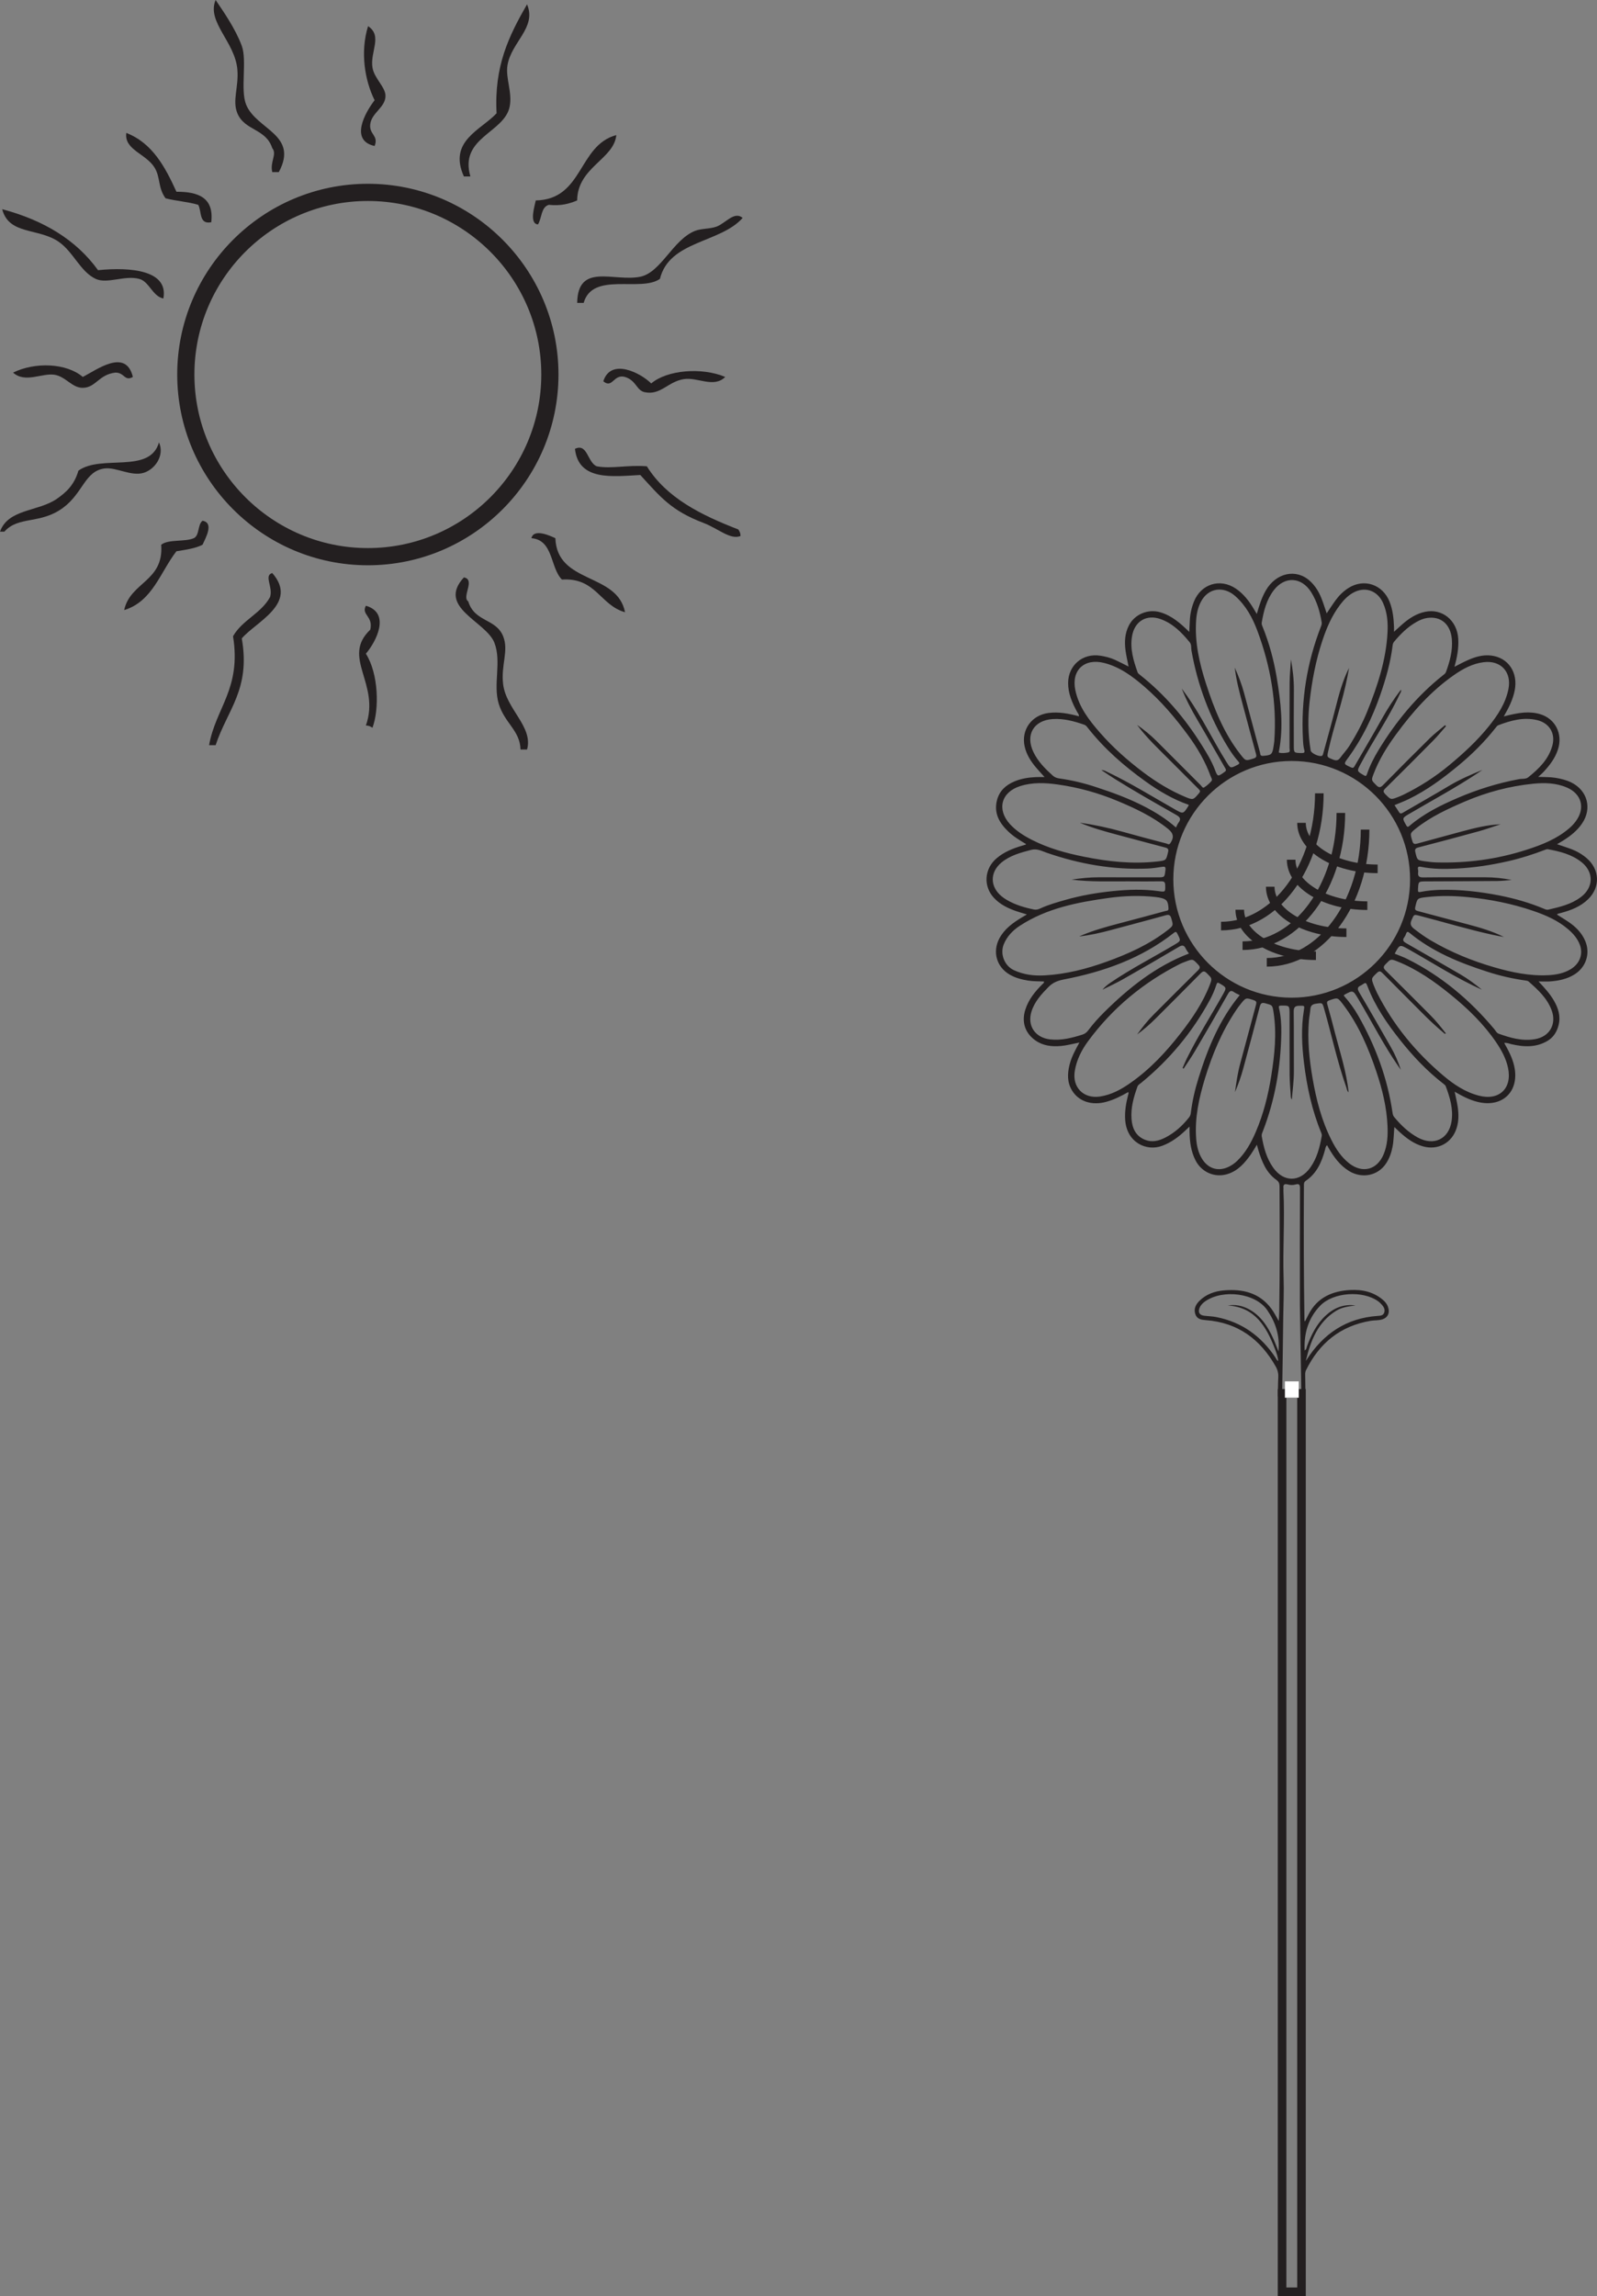 <?xml version="1.0" encoding="UTF-8"?>
<svg xmlns="http://www.w3.org/2000/svg" xmlns:xlink="http://www.w3.org/1999/xlink" width="185.825pt" height="267.004pt" viewBox="0 0 185.825 267.004" version="1.1">
<rect x="0" y="0" width="185.825" height="267.004" fill="#808080" stroke="none"/>
<defs>
<clipPath id="clip1">
  <path d="M 114 66 L 185.824 66 L 185.824 163 L 114 163 Z M 114 66 "/>
</clipPath>
<clipPath id="clip2">
  <path d="M 148 161 L 152 161 L 152 267.004 L 148 267.004 Z M 148 161 "/>
</clipPath>
</defs>
<g id="surface1">
<g clip-path="url(#clip1)" clip-rule="nonzero">
<path style=" stroke:none;fill-rule:evenodd;fill:rgb(13.73%,12.16%,12.549%);fill-opacity:1;" d="M 180.168 105.777 C 179.969 105.824 179.797 105.738 179.621 105.664 C 177.969 104.973 176.254 104.484 174.496 104.137 C 172.23 103.695 169.945 103.426 167.625 103.477 C 166.848 103.496 166.078 103.566 165.316 103.715 C 165.008 103.777 164.98 103.699 164.996 103.422 C 165.043 102.492 165.031 102.496 165.941 102.492 C 168.715 102.48 171.484 102.473 174.258 102.449 C 174.805 102.445 175.352 102.371 175.898 102.328 C 174.871 102.121 173.836 102.016 172.793 102.016 C 170.398 102.02 168.004 102.004 165.609 102.031 C 165.129 102.039 164.953 101.891 165.016 101.43 C 165.031 101.328 165.023 101.219 165 101.121 C 164.926 100.793 165.066 100.742 165.355 100.801 C 166.734 101.082 168.129 101.07 169.523 101 C 171.555 100.898 173.555 100.59 175.539 100.133 C 176.988 99.801 178.387 99.355 179.77 98.824 C 179.879 98.781 180.004 98.734 180.113 98.754 C 181.508 99.008 182.879 99.348 184.023 100.254 C 185.18 101.176 185.418 102.523 184.629 103.629 C 184.426 103.91 184.18 104.148 183.898 104.355 C 182.789 105.176 181.477 105.473 180.168 105.777 M 182.449 108.043 C 183.031 108.539 183.535 109.105 183.816 109.828 C 184.242 110.922 183.836 112.039 182.797 112.684 C 181.984 113.188 181.07 113.355 180.137 113.402 C 177.992 113.508 175.926 113.078 173.887 112.488 C 171.297 111.742 168.82 110.73 166.496 109.363 C 165.809 108.961 165.172 108.5 164.543 108.012 C 164.176 107.723 164.031 107.461 164.25 106.977 C 164.539 106.34 164.488 106.32 165.156 106.488 C 167.984 107.219 170.781 108.07 173.637 108.695 C 174.086 108.797 174.539 108.871 174.996 108.957 C 173.621 108.273 172.172 107.852 170.711 107.469 C 168.797 106.969 166.891 106.449 164.98 105.945 C 164.699 105.871 164.605 105.785 164.684 105.453 C 164.918 104.441 164.898 104.445 166.066 104.312 C 167.648 104.137 169.227 104.168 170.805 104.324 C 173.398 104.578 175.945 105.082 178.41 105.926 C 179.855 106.422 181.266 107.031 182.449 108.043 M 180.559 117.512 C 181.113 119.039 180.375 120.539 178.613 120.84 C 177.137 121.094 175.746 120.695 174.379 120.203 C 174.141 120.117 174.039 119.871 173.887 119.688 C 171.051 116.293 167.73 113.496 163.754 111.516 C 163.281 111.277 162.777 111.102 162.285 110.898 C 162.875 109.801 162.867 109.812 163.934 110.41 C 166.75 111.992 169.465 113.758 172.434 115.086 C 171.637 114.441 170.816 113.824 169.926 113.305 C 167.824 112.094 165.727 110.875 163.621 109.676 C 163.289 109.488 163.148 109.32 163.414 108.977 C 163.504 108.855 163.566 108.707 163.617 108.562 C 163.719 108.301 163.828 108.328 164.023 108.488 C 166.703 110.695 169.848 111.965 173.105 113.012 C 174.566 113.484 176.055 113.82 177.574 114.031 C 177.672 114.043 177.789 114.07 177.859 114.129 C 178.957 115.098 180.031 116.066 180.559 117.512 M 175.469 124.164 C 175.984 126.543 174.457 128.023 172.098 127.414 C 170.492 127.004 169.148 126.102 167.91 125.051 C 164.727 122.352 162.113 119.188 160.227 115.449 C 160.09 115.172 159.969 114.883 159.855 114.598 C 159.531 113.758 159.555 113.777 160.207 113.145 C 160.512 112.848 160.652 112.945 160.898 113.191 C 162.398 114.711 163.914 116.211 165.418 117.727 C 166.23 118.547 167.066 119.34 167.953 120.078 C 168.023 120.137 168.07 120.25 168.25 120.188 C 167.668 119.426 167.082 118.699 166.418 118.035 C 164.703 116.32 162.992 114.594 161.266 112.891 C 160.98 112.613 160.902 112.449 161.219 112.129 C 161.82 111.516 161.801 111.484 162.59 111.797 C 164.902 112.719 166.91 114.129 168.824 115.688 C 170.809 117.297 172.633 119.07 174.082 121.191 C 174.703 122.105 175.234 123.07 175.469 124.164 M 168.902 130.387 C 168.586 132.465 166.836 133.289 164.984 132.285 C 163.891 131.691 163.016 130.848 162.227 129.898 C 162.109 129.758 162.066 129.602 162.039 129.43 C 161.453 125.398 160.062 121.645 158.051 118.117 C 157.574 117.277 157.004 116.5 156.367 115.789 C 156.391 115.738 156.398 115.695 156.418 115.684 C 157.445 115.125 157.43 115.133 158.039 116.148 C 159.605 118.773 160.988 121.512 162.738 124.035 C 162.824 124.156 162.914 124.277 163 124.402 C 162.695 123.469 162.309 122.578 161.82 121.734 C 160.605 119.613 159.398 117.492 158.152 115.391 C 157.906 114.98 157.945 114.766 158.367 114.59 C 158.398 114.574 158.426 114.555 158.453 114.535 C 158.945 114.207 158.938 114.211 159.156 114.777 C 160.035 117.051 161.402 119.031 162.902 120.922 C 164.395 122.805 166.035 124.543 167.941 126.016 C 168.047 126.098 168.176 126.195 168.223 126.309 C 168.715 127.625 169.117 128.965 168.902 130.387 M 161 134.223 C 160.242 136.047 158.531 136.492 156.98 135.273 C 156.07 134.555 155.449 133.605 154.934 132.586 C 153.785 130.324 153.164 127.898 152.734 125.418 C 152.344 123.172 152.113 120.914 152.309 118.633 C 152.348 118.203 152.441 117.781 152.473 117.355 C 152.5 116.934 152.711 116.777 153.113 116.719 C 153.891 116.605 153.871 116.59 154.082 117.332 C 154.953 120.371 155.605 123.473 156.66 126.457 C 156.723 126.648 156.73 126.867 156.922 127.016 C 156.68 124.664 155.941 122.441 155.355 120.184 C 155.062 119.051 154.77 117.922 154.445 116.797 C 154.359 116.5 154.441 116.41 154.699 116.32 C 155.645 115.992 155.648 115.984 156.25 116.766 C 158.066 119.133 159.211 121.832 160.156 124.629 C 160.844 126.672 161.352 128.758 161.449 130.926 C 161.5 132.051 161.441 133.164 161 134.223 M 153.793 132.129 C 153.559 133.426 153.242 134.684 152.461 135.777 C 151.238 137.492 149.371 137.5 148.152 135.789 C 147.375 134.699 147.039 133.438 146.816 132.141 C 146.781 131.941 146.855 131.773 146.926 131.598 C 148.359 127.918 149.027 124.09 149.09 120.152 C 149.105 119.176 149.047 118.191 148.824 117.23 C 148.766 116.988 148.832 116.941 149.066 116.938 C 150.043 116.926 150.047 116.918 150.051 117.898 C 150.055 120.258 150.043 122.617 150.059 124.977 C 150.066 125.766 150.129 126.555 150.184 127.344 C 150.191 127.508 150.176 127.691 150.316 127.859 C 150.406 126.734 150.562 125.648 150.555 124.543 C 150.539 122.254 150.566 119.961 150.535 117.672 C 150.527 117.145 150.668 116.961 151.195 116.957 C 151.816 116.949 151.809 116.91 151.711 117.52 C 151.387 119.547 151.484 121.574 151.73 123.594 C 152.07 126.387 152.66 129.117 153.738 131.73 C 153.789 131.859 153.82 131.984 153.793 132.129 M 146.113 131.645 C 145.578 132.883 144.934 134.055 143.945 135.004 C 143.68 135.258 143.387 135.465 143.066 135.633 C 141.859 136.266 140.66 135.965 139.914 134.828 C 139.434 134.086 139.246 133.25 139.184 132.383 C 139.008 129.992 139.512 127.695 140.199 125.43 C 141.055 122.621 142.18 119.93 143.824 117.484 C 143.984 117.238 144.16 117.004 144.344 116.777 C 144.969 115.988 144.969 116.004 145.898 116.312 C 146.207 116.418 146.223 116.551 146.148 116.84 C 145.527 119.113 144.941 121.391 144.316 123.66 C 144.016 124.758 143.852 125.875 143.703 127 C 144.086 126.102 144.41 125.191 144.664 124.254 C 145.309 121.863 145.957 119.477 146.578 117.082 C 146.684 116.684 146.797 116.551 147.238 116.672 C 148.051 116.895 148.055 116.863 148.188 117.707 C 148.574 120.191 148.312 122.652 147.922 125.102 C 147.566 127.348 147.016 129.547 146.113 131.645 M 138.559 129.441 C 138.535 129.617 138.484 129.77 138.375 129.914 C 137.602 130.902 136.688 131.73 135.562 132.301 C 134.824 132.672 134.043 132.871 133.227 132.539 C 132.148 132.102 131.746 131.203 131.664 130.129 C 131.562 128.816 131.914 127.574 132.355 126.352 C 132.434 126.141 132.629 126.051 132.785 125.922 C 136.066 123.242 138.723 120.047 140.75 116.332 C 141.074 115.742 141.34 115.125 141.547 114.484 C 141.621 114.254 141.691 114.23 141.898 114.352 C 142.754 114.852 142.746 114.84 142.266 115.699 C 140.875 118.172 139.34 120.566 138.086 123.113 C 137.914 123.465 137.766 123.828 137.609 124.184 C 137.648 124.215 137.684 124.246 137.723 124.277 C 138.18 123.574 138.664 122.883 139.086 122.16 C 140.367 119.98 141.633 117.793 142.879 115.594 C 143.086 115.227 143.25 115.125 143.605 115.379 C 143.797 115.516 144.027 115.602 144.258 115.719 C 141.895 118.574 140.535 121.902 139.457 125.367 C 139.039 126.699 138.73 128.055 138.559 129.441 M 127.988 127.512 C 126.066 127.797 124.73 126.426 125.066 124.504 C 125.281 123.234 125.848 122.113 126.594 121.098 C 129.438 117.223 133.043 114.246 137.324 112.082 C 137.523 111.984 137.738 111.906 137.945 111.828 C 138.801 111.492 138.789 111.508 139.402 112.152 C 139.664 112.422 139.676 112.566 139.395 112.84 C 137.652 114.555 135.93 116.293 134.199 118.02 C 133.504 118.715 132.898 119.488 132.316 120.293 C 133.082 119.734 133.789 119.117 134.457 118.453 C 136.199 116.711 137.945 114.973 139.672 113.219 C 139.953 112.938 140.113 112.852 140.434 113.18 C 141.035 113.781 141.066 113.762 140.762 114.547 C 139.961 116.605 138.738 118.41 137.391 120.137 C 135.691 122.324 133.816 124.336 131.535 125.93 C 130.461 126.688 129.32 127.312 127.988 127.512 M 122.18 120.867 C 120.457 120.664 119.504 119.293 120.02 117.633 C 120.379 116.477 121.172 115.617 121.996 114.777 C 122.5 114.262 123.07 114.035 123.785 113.898 C 128.43 113.004 132.809 111.453 136.578 108.488 C 136.828 108.293 136.891 108.367 137.008 108.598 C 137.422 109.414 137.426 109.402 136.637 109.871 C 134.184 111.328 131.637 112.633 129.27 114.234 C 128.914 114.473 128.574 114.734 128.285 115.086 C 129.07 114.691 129.879 114.324 130.648 113.887 C 132.832 112.648 135.008 111.391 137.168 110.109 C 137.582 109.863 137.789 109.91 137.98 110.328 C 138.066 110.512 138.203 110.672 138.344 110.883 C 134.484 112.363 131.367 114.855 128.492 117.695 C 127.82 118.359 127.188 119.066 126.617 119.824 C 126.434 120.074 126.211 120.23 125.922 120.32 C 124.703 120.703 123.488 121.016 122.18 120.867 M 117.973 112.816 C 116.883 112.312 116.332 110.941 116.801 109.797 C 117.18 108.875 117.859 108.18 118.676 107.648 C 121.797 105.617 125.352 104.926 128.953 104.426 C 130.781 104.172 132.621 104.102 134.461 104.312 C 134.598 104.328 134.734 104.344 134.871 104.371 C 135.75 104.535 135.914 104.742 135.965 105.633 C 135.984 105.945 135.742 105.902 135.59 105.945 C 133.766 106.441 131.941 106.934 130.113 107.41 C 128.684 107.785 127.262 108.184 125.895 108.754 C 125.785 108.797 125.68 108.848 125.57 108.895 C 126.82 108.754 128.035 108.484 129.238 108.16 C 131.359 107.582 133.492 107.035 135.609 106.441 C 136.02 106.328 136.176 106.391 136.293 106.801 C 136.523 107.613 136.555 107.621 135.879 108.152 C 133.738 109.824 131.293 110.918 128.762 111.832 C 126.445 112.668 124.07 113.281 121.59 113.422 C 120.332 113.496 119.125 113.352 117.973 112.816 M 117.176 104.664 C 116.949 104.535 116.738 104.387 116.539 104.223 C 115.172 103.09 115.172 101.414 116.547 100.285 C 117.547 99.465 118.762 99.152 119.98 98.828 C 120.672 98.645 121.227 98.965 121.809 99.168 C 125.617 100.484 129.523 101.168 133.559 101 C 134.105 100.977 134.652 100.891 135.195 100.805 C 135.516 100.754 135.66 100.766 135.609 101.172 C 135.508 102.016 135.535 102.023 134.68 102.023 C 132.41 102.02 130.137 102.023 127.863 102.016 C 126.797 102.012 125.742 102.133 124.684 102.285 C 126.895 102.578 129.117 102.473 131.336 102.488 C 132.59 102.496 133.848 102.504 135.105 102.484 C 135.453 102.477 135.578 102.57 135.582 102.938 C 135.598 103.754 135.621 103.738 134.762 103.621 C 133.012 103.379 131.258 103.445 129.508 103.621 C 127.641 103.809 125.793 104.125 123.988 104.641 C 122.984 104.926 121.973 105.211 121.023 105.652 C 120.801 105.754 120.574 105.816 120.32 105.766 C 119.223 105.543 118.152 105.227 117.176 104.664 M 117.523 95.844 C 115.961 94.133 116.488 92.117 118.703 91.414 C 120.148 90.953 121.625 91.023 123.102 91.23 C 125.492 91.566 127.809 92.211 130.035 93.141 C 132.117 94.008 134.152 94.969 135.93 96.402 C 136.559 96.91 136.625 97.402 136.172 98.059 C 136.02 98.281 135.848 98.121 135.711 98.086 C 134 97.641 132.289 97.191 130.586 96.711 C 128.961 96.258 127.32 95.902 125.648 95.672 C 127.07 96.273 128.555 96.684 130.047 97.082 C 131.887 97.57 133.727 98.07 135.57 98.551 C 135.898 98.637 136.004 98.742 135.91 99.109 C 135.68 100.059 135.703 100.059 134.637 100.18 C 131.746 100.5 128.898 100.188 126.07 99.613 C 124.012 99.199 122 98.641 120.117 97.688 C 119.16 97.203 118.258 96.641 117.523 95.844 M 120.25 87.461 C 119.281 85.453 120.277 83.758 122.496 83.617 C 123.777 83.535 124.984 83.863 126.176 84.281 C 126.367 84.348 126.473 84.508 126.59 84.656 C 128.492 87.07 130.777 89.062 133.266 90.848 C 134.84 91.977 136.484 92.953 138.316 93.59 C 138.309 93.637 138.309 93.676 138.293 93.699 C 137.68 94.68 137.684 94.672 136.684 94.105 C 134.082 92.633 131.543 91.047 128.836 89.762 C 128.656 89.68 128.492 89.551 128.152 89.547 C 128.715 89.922 129.184 90.242 129.668 90.547 C 132.012 92.016 134.422 93.375 136.828 94.742 C 137.297 95.008 137.477 95.223 137.117 95.688 C 137.004 95.832 136.945 96.016 136.836 96.23 C 135.715 95.234 134.477 94.465 133.18 93.793 C 131.359 92.848 129.441 92.152 127.496 91.516 C 126.117 91.062 124.719 90.727 123.285 90.527 C 122.992 90.488 122.73 90.402 122.5 90.195 C 121.613 89.395 120.773 88.555 120.25 87.461 M 125.121 80.238 C 124.648 77.934 126.172 76.516 128.465 77.09 C 130.285 77.547 131.75 78.633 133.137 79.828 C 135.078 81.5 136.723 83.434 138.238 85.496 C 139.328 86.973 140.238 88.539 140.867 90.262 C 140.934 90.445 141.113 90.664 140.957 90.836 C 140.707 91.117 140.418 91.375 140.102 91.574 C 139.945 91.672 139.824 91.422 139.711 91.309 C 137.992 89.594 136.277 87.879 134.562 86.16 C 133.871 85.469 133.109 84.859 132.309 84.293 C 133.461 85.852 134.883 87.156 136.242 88.527 C 137.32 89.609 138.402 90.695 139.488 91.773 C 139.652 91.934 139.688 92.035 139.52 92.234 C 138.84 93.035 138.84 93.059 137.863 92.648 C 136.129 91.914 134.539 90.941 133.035 89.809 C 131.211 88.438 129.512 86.934 128.012 85.223 C 126.723 83.754 125.527 82.211 125.121 80.238 M 131.727 73.953 C 132.031 72.234 133.41 71.406 135.055 71.996 C 136.48 72.508 137.508 73.555 138.441 74.699 C 138.656 74.965 138.582 75.332 138.637 75.648 C 139.344 79.652 140.746 83.391 142.867 86.863 C 143.23 87.453 143.617 88.016 144.074 88.531 C 144.23 88.707 144.277 88.793 144.012 88.93 C 143.156 89.379 143.188 89.379 142.668 88.543 C 141.113 86.047 139.848 83.387 138.16 80.969 C 137.949 80.668 137.727 80.371 137.508 80.07 C 138.004 81.355 138.641 82.559 139.34 83.738 C 140.441 85.602 141.5 87.492 142.586 89.363 C 142.699 89.559 142.656 89.645 142.48 89.773 C 141.688 90.34 141.684 90.352 141.348 89.461 C 140.957 88.445 140.387 87.523 139.812 86.609 C 137.867 83.508 135.531 80.754 132.648 78.48 C 132.543 78.398 132.414 78.301 132.371 78.184 C 131.887 76.816 131.465 75.434 131.727 73.953 M 139.18 72.152 C 139.23 71.371 139.391 70.609 139.766 69.922 C 140.609 68.363 142.379 68.113 143.738 69.32 C 144.984 70.43 145.746 71.848 146.316 73.375 C 147.852 77.5 148.586 81.754 148.277 86.168 C 148.262 86.375 148.219 86.578 148.191 86.781 C 148.047 87.742 147.938 87.824 146.953 87.898 C 146.609 87.922 146.66 87.68 146.613 87.504 C 145.992 85.199 145.371 82.895 144.758 80.586 C 144.484 79.574 144.109 78.602 143.676 77.633 C 143.844 79.094 144.223 80.52 144.605 81.945 C 145.125 83.852 145.617 85.766 146.148 87.668 C 146.242 88.004 146.16 88.109 145.848 88.207 C 144.941 88.492 144.945 88.504 144.348 87.742 C 142.418 85.281 141.277 82.434 140.328 79.496 C 139.559 77.113 139.008 74.684 139.18 72.152 M 148.199 68.656 C 149.484 66.965 151.449 67.07 152.578 68.879 C 153.242 69.945 153.586 71.129 153.789 72.363 C 153.82 72.547 153.766 72.695 153.703 72.859 C 152.07 77.055 151.375 81.402 151.605 85.898 C 151.629 86.344 151.645 86.793 151.766 87.227 C 151.844 87.5 151.75 87.574 151.465 87.57 C 150.551 87.551 150.547 87.562 150.547 86.648 C 150.547 84.516 150.535 82.379 150.555 80.246 C 150.566 79.051 150.426 77.879 150.211 76.676 C 150.16 77.582 150.066 78.484 150.059 79.391 C 150.039 81.922 150.055 84.453 150.047 86.988 C 150.047 87.164 150.18 87.449 149.875 87.504 C 149.543 87.562 149.191 87.609 148.852 87.531 C 148.762 87.508 148.812 87.383 148.828 87.305 C 149.363 84.461 149.035 81.641 148.566 78.836 C 148.227 76.797 147.695 74.801 146.914 72.883 C 146.848 72.723 146.781 72.57 146.816 72.387 C 147.039 71.055 147.371 69.754 148.199 68.656 M 155.93 70.328 C 156.336 69.793 156.797 69.305 157.387 68.961 C 158.777 68.148 160.273 68.637 160.934 70.125 C 161.422 71.223 161.512 72.387 161.449 73.562 C 161.281 76.766 160.285 79.758 159.102 82.707 C 158.539 84.102 157.828 85.41 157.043 86.684 C 156.73 87.191 156.305 87.629 155.949 88.117 C 155.727 88.426 155.504 88.484 155.129 88.336 C 154.363 88.027 154.391 88.066 154.57 87.258 C 155.215 84.355 156.238 81.547 156.797 78.625 C 156.859 78.305 156.914 77.988 156.973 77.668 C 156.223 79.156 155.797 80.746 155.395 82.34 C 154.941 84.121 154.441 85.891 153.957 87.664 C 153.934 87.742 153.902 87.844 153.84 87.883 C 153.57 88.055 152.559 87.602 152.508 87.277 C 152.191 85.383 152.172 83.484 152.387 81.57 C 152.656 79.172 153.102 76.812 153.863 74.52 C 154.355 73.027 154.969 71.59 155.93 70.328 M 162.047 75.027 C 162.066 74.871 162.121 74.734 162.227 74.609 C 162.973 73.723 163.785 72.91 164.805 72.332 C 165.199 72.109 165.605 71.93 166.055 71.863 C 167.652 71.625 168.781 72.578 168.934 74.32 C 169.047 75.652 168.703 76.914 168.25 78.148 C 168.184 78.328 168.039 78.414 167.906 78.523 C 164.859 80.938 162.441 83.891 160.422 87.195 C 159.871 88.094 159.398 89.027 159.059 90.02 C 158.977 90.246 158.918 90.281 158.703 90.156 C 157.852 89.66 157.875 89.68 158.34 88.809 C 159.789 86.074 161.562 83.523 162.875 80.715 C 162.941 80.566 163.086 80.441 163.016 80.203 C 162.164 81.301 161.441 82.441 160.773 83.625 C 159.742 85.473 158.656 87.289 157.602 89.121 C 157.488 89.316 157.391 89.32 157.191 89.23 C 156.309 88.828 156.336 88.855 156.891 88.094 C 158.504 85.883 159.684 83.445 160.586 80.867 C 161.25 78.965 161.805 77.035 162.047 75.027 M 172.637 77.004 C 174.633 76.754 175.918 78.148 175.52 80.129 C 175.188 81.781 174.289 83.145 173.262 84.426 C 171.902 86.125 170.312 87.586 168.637 88.977 C 166.996 90.34 165.227 91.469 163.32 92.406 C 163.105 92.512 162.883 92.602 162.656 92.691 C 161.816 93.02 161.836 93 161.195 92.355 C 160.922 92.078 160.934 91.941 161.203 91.676 C 163.078 89.828 164.941 87.965 166.793 86.09 C 167.309 85.57 167.773 84.992 168.258 84.441 C 168.219 84.402 168.184 84.367 168.145 84.328 C 167.559 84.828 166.941 85.293 166.391 85.828 C 164.566 87.625 162.754 89.441 160.953 91.27 C 160.66 91.566 160.484 91.66 160.145 91.312 C 159.566 90.727 159.539 90.754 159.836 89.98 C 160.465 88.328 161.383 86.848 162.426 85.426 C 164.355 82.781 166.508 80.359 169.211 78.48 C 170.246 77.762 171.352 77.164 172.637 77.004 M 164.074 102.297 C 164.055 109.891 157.883 116.027 150.273 116.016 C 142.676 116.004 136.523 109.836 136.527 102.242 C 136.535 94.648 142.707 88.488 150.305 88.492 C 157.93 88.496 164.094 94.676 164.074 102.297 M 178.855 83.738 C 180.297 84.082 181.023 85.297 180.625 86.723 C 180.184 88.309 179.055 89.406 177.82 90.391 C 177.535 90.621 177.094 90.539 176.723 90.609 C 174.281 91.066 171.93 91.797 169.645 92.777 C 167.629 93.641 165.68 94.605 164 96.043 C 163.824 96.195 163.746 96.184 163.625 95.969 C 163.152 95.137 163.141 95.133 163.957 94.652 C 166.641 93.074 169.387 91.605 171.98 89.879 C 172.148 89.766 172.316 89.648 172.488 89.531 C 171.156 90.078 169.84 90.645 168.602 91.387 C 166.816 92.457 165 93.473 163.207 94.523 C 162.98 94.656 162.875 94.59 162.758 94.395 C 162.613 94.141 162.441 93.906 162.262 93.629 C 162.82 93.391 163.375 93.188 163.902 92.93 C 166.004 91.914 167.863 90.539 169.656 89.059 C 171.27 87.727 172.742 86.27 174.035 84.625 C 174.117 84.52 174.211 84.387 174.324 84.34 C 175.785 83.785 177.277 83.363 178.855 83.738 M 182.355 91.594 C 184.039 92.34 184.469 93.969 183.387 95.461 C 183.156 95.781 182.887 96.07 182.582 96.328 C 181.137 97.566 179.41 98.242 177.637 98.812 C 174.219 99.918 170.707 100.387 167.117 100.285 C 166.672 100.27 166.227 100.219 165.785 100.156 C 164.883 100.027 164.914 100.012 164.695 99.129 C 164.598 98.746 164.703 98.633 165.055 98.539 C 167.398 97.93 169.742 97.309 172.078 96.664 C 172.93 96.43 173.766 96.121 174.609 95.848 C 173.066 95.922 171.602 96.281 170.141 96.676 C 168.402 97.152 166.66 97.613 164.922 98.094 C 164.605 98.18 164.445 98.168 164.336 97.797 C 164.074 96.91 164.043 96.906 164.773 96.328 C 166.488 94.969 168.453 94.066 170.449 93.207 C 172.996 92.117 175.645 91.414 178.398 91.137 C 179.746 91.004 181.09 91.039 182.355 91.594 M 153.625 151.828 C 155.148 150.258 158.559 150.035 160.355 151.316 C 160.523 151.434 160.668 151.586 160.805 151.738 C 161.031 151.996 161.184 152.293 161.066 152.637 C 160.941 153 160.602 153 160.293 153.023 C 156.645 153.281 153.969 155.105 152.031 158.129 C 152.004 158.168 151.973 158.207 151.945 158.242 C 152.5 155.926 153.316 153.762 155.473 152.426 C 156.164 152 156.945 151.906 157.727 151.809 C 156.367 151.617 155.223 152.082 154.246 152.992 C 153.199 153.965 152.586 155.211 152.09 156.527 C 152.027 156.691 152.051 156.906 151.809 157.039 C 151.711 155.027 152.242 153.254 153.625 151.828 M 148.762 157.16 C 148.523 156.562 148.359 156.102 148.156 155.656 C 147.516 154.258 146.711 152.992 145.301 152.234 C 144.535 151.828 143.73 151.672 142.867 151.809 C 146.078 152.016 147.359 154.305 148.363 156.887 C 148.531 157.316 148.68 157.754 148.742 158.266 C 148.539 158.168 148.496 157.996 148.41 157.867 C 146.754 155.375 144.5 153.746 141.539 153.16 C 141.07 153.066 140.582 153.059 140.105 153 C 139.566 152.934 139.371 152.59 139.582 152.082 C 139.719 151.754 139.965 151.508 140.25 151.316 C 142.336 149.883 146.117 150.371 147.465 152.367 C 148.414 153.766 148.938 155.289 148.762 157.16 M 181.656 106.156 C 182.816 105.848 183.918 105.418 184.793 104.566 C 186.234 103.164 186.152 101.113 184.629 99.797 C 184.082 99.328 183.477 98.984 182.816 98.73 C 182.293 98.535 181.758 98.371 181.176 98.172 C 181.441 98.016 181.66 97.887 181.879 97.75 C 182.73 97.219 183.516 96.605 184.086 95.762 C 185.281 94.008 184.719 91.914 182.816 90.98 C 182.238 90.699 181.621 90.555 180.988 90.449 C 180.375 90.348 179.75 90.375 178.984 90.34 C 179.254 90.094 179.414 89.965 179.555 89.816 C 180.293 89.031 180.945 88.195 181.281 87.152 C 181.871 85.344 180.984 83.578 179.207 83.047 C 178.594 82.863 177.961 82.816 177.316 82.863 C 176.551 82.922 175.805 83.102 174.977 83.309 C 175.559 82.305 176.035 81.359 176.246 80.301 C 176.668 78.211 175.512 76.469 173.5 76.23 C 172.535 76.117 171.625 76.391 170.75 76.785 C 170.258 77.004 169.785 77.262 169.238 77.539 C 169.551 76.426 169.746 75.367 169.68 74.273 C 169.547 72.141 167.82 70.727 165.824 71.145 C 164.84 71.348 164.012 71.875 163.258 72.52 C 162.926 72.805 162.605 73.105 162.203 73.469 C 162.203 73.199 162.211 73.031 162.203 72.867 C 162.164 71.883 162.059 70.914 161.695 69.988 C 160.902 67.961 158.719 67.223 156.902 68.379 C 156.316 68.75 155.824 69.234 155.414 69.793 C 155.055 70.281 154.727 70.797 154.371 71.328 C 154.156 70.711 153.984 70.121 153.754 69.555 C 153.453 68.801 153.031 68.109 152.418 67.555 C 150.812 66.09 148.477 66.602 147.285 68.668 C 146.809 69.496 146.523 70.398 146.242 71.395 C 146.074 71.121 145.965 70.934 145.848 70.746 C 145.309 69.855 144.68 69.039 143.805 68.449 C 141.969 67.207 139.742 67.902 138.922 69.965 C 138.641 70.676 138.477 71.41 138.445 72.172 C 138.43 72.586 138.406 72.996 138.383 73.484 C 137.348 72.469 136.348 71.594 135.008 71.199 C 133.602 70.781 132.035 71.418 131.363 72.719 C 130.879 73.648 130.836 74.633 130.965 75.637 C 131.047 76.262 131.199 76.875 131.32 77.512 C 130.77 77.238 130.254 76.965 129.723 76.723 C 129.188 76.484 128.621 76.34 128.039 76.25 C 125.996 75.922 124.293 77.359 124.285 79.418 C 124.281 80.648 124.754 81.727 125.328 82.777 C 125.406 82.93 125.559 83.066 125.543 83.293 C 124.355 82.98 123.203 82.75 121.996 82.91 C 120.031 83.168 118.801 84.875 119.227 86.805 C 119.438 87.754 119.953 88.547 120.57 89.273 C 120.863 89.621 121.176 89.949 121.547 90.363 C 121.141 90.363 120.836 90.352 120.531 90.367 C 119.668 90.406 118.816 90.535 118.016 90.879 C 117.035 91.297 116.301 91.957 116.016 93.023 C 115.613 94.547 116.277 95.699 117.332 96.703 C 117.945 97.289 118.668 97.723 119.398 98.16 C 119.352 98.195 119.328 98.227 119.297 98.234 C 119.184 98.273 119.066 98.301 118.949 98.336 C 117.875 98.656 116.848 99.055 115.969 99.801 C 114.535 101.012 114.379 103.055 115.664 104.422 C 116.379 105.184 117.289 105.625 118.258 105.957 C 118.637 106.09 119.023 106.195 119.488 106.336 C 119.234 106.488 119.062 106.59 118.887 106.695 C 117.844 107.32 116.871 108.023 116.281 109.133 C 115.461 110.688 115.961 112.445 117.477 113.328 C 118.141 113.715 118.867 113.906 119.621 114.027 C 120.238 114.129 120.867 114.102 121.48 114.137 C 121.484 114.34 121.371 114.371 121.301 114.441 C 120.438 115.297 119.68 116.227 119.305 117.41 C 118.855 118.824 119.258 120.113 120.453 120.969 C 121.348 121.613 122.375 121.727 123.445 121.633 C 124.145 121.574 124.82 121.383 125.598 121.234 C 125.117 122.105 124.684 122.902 124.457 123.789 C 124.191 124.84 124.156 125.871 124.754 126.832 C 125.547 128.105 127.062 128.582 128.719 128.129 C 129.637 127.879 130.469 127.453 131.289 126.988 C 131.355 127.152 131.285 127.258 131.258 127.371 C 131.016 128.309 130.859 129.254 130.926 130.23 C 131.105 132.863 133.402 133.922 135.219 133.246 C 136.266 132.859 137.121 132.227 137.914 131.477 C 138.051 131.348 138.191 131.219 138.414 131.004 C 138.414 131.312 138.41 131.484 138.414 131.652 C 138.438 132.797 138.582 133.91 139.117 134.949 C 139.82 136.316 141.352 136.984 142.82 136.531 C 144.066 136.148 144.855 135.223 145.566 134.211 C 145.797 133.879 145.996 133.527 146.25 133.117 C 146.324 133.395 146.371 133.59 146.43 133.781 C 146.836 135.094 147.336 136.363 148.508 137.199 C 148.805 137.41 148.883 137.629 148.887 137.965 C 148.91 142.82 148.926 147.676 148.852 152.531 C 148.848 152.891 148.816 153.254 148.797 153.617 C 148.5 153.117 148.262 152.625 147.934 152.184 C 146.535 150.305 144.566 149.867 142.383 150.059 C 141.32 150.152 140.328 150.508 139.551 151.285 C 139.125 151.711 138.879 152.219 139.09 152.828 C 139.285 153.402 139.797 153.477 140.309 153.516 C 144.031 153.793 146.652 155.73 148.445 158.914 C 148.672 159.312 148.766 159.727 148.738 160.195 C 148.699 160.93 148.703 161.672 148.691 162.406 C 148.848 162.332 149.012 162.262 149.188 162.207 C 149.238 159.199 149.277 156.195 149.316 153.188 C 149.336 151.672 149.414 150.156 149.359 148.645 C 149.246 145.234 149.512 141.828 149.336 138.422 C 149.332 138.355 149.355 138.285 149.348 138.215 C 149.289 137.797 149.398 137.613 149.871 137.742 C 150.148 137.816 150.449 137.824 150.742 137.742 C 151.117 137.637 151.27 137.703 151.266 138.168 C 151.242 142.285 151.254 146.402 151.254 151.695 C 151.297 154.461 151.355 158.281 151.43 162.16 C 151.594 162.203 151.754 162.254 151.906 162.316 C 151.891 161.504 151.883 160.695 151.871 159.887 C 151.867 159.695 151.875 159.516 151.965 159.336 C 153.523 156.18 155.961 154.188 159.477 153.594 C 159.934 153.516 160.406 153.566 160.855 153.422 C 161.406 153.242 161.688 152.789 161.574 152.219 C 161.496 151.84 161.309 151.516 161.02 151.25 C 159.898 150.234 158.539 149.934 157.094 150.012 C 155.039 150.129 153.305 150.863 152.289 152.797 C 152.141 153.074 152.004 153.359 151.844 153.676 C 151.809 153.586 151.785 153.555 151.785 153.527 C 151.699 148.273 151.688 143.023 151.723 137.77 C 151.723 137.59 151.754 137.441 151.922 137.324 C 153.223 136.453 153.793 135.129 154.184 133.688 C 154.227 133.52 154.238 133.324 154.418 133.172 C 154.48 133.289 154.527 133.379 154.578 133.465 C 155.195 134.531 155.906 135.523 156.984 136.18 C 158.504 137.105 160.371 136.711 161.301 135.262 C 161.68 134.676 161.906 134.031 162.035 133.348 C 162.176 132.613 162.172 131.863 162.246 131.055 C 162.488 131.289 162.668 131.465 162.855 131.637 C 163.652 132.363 164.5 133 165.555 133.301 C 167.312 133.805 168.957 132.91 169.496 131.168 C 169.75 130.359 169.738 129.531 169.617 128.711 C 169.531 128.141 169.391 127.574 169.262 126.949 C 170.129 127.453 170.961 127.891 171.887 128.125 C 174.824 128.879 176.863 126.898 176.184 123.938 C 175.969 122.992 175.512 122.141 175.027 121.281 C 175.355 121.234 175.609 121.367 175.871 121.426 C 177.336 121.762 178.781 121.832 180.117 121.008 C 180.785 120.598 181.176 119.945 181.359 119.191 C 181.613 118.16 181.324 117.238 180.801 116.34 C 180.34 115.547 179.73 114.887 179.023 114.129 C 179.535 114.129 179.926 114.152 180.316 114.129 C 181.336 114.059 182.328 113.863 183.211 113.309 C 184.57 112.457 185.078 110.844 184.441 109.387 C 184.051 108.496 183.395 107.816 182.602 107.27 C 182.141 106.949 181.656 106.664 181.172 106.355 C 181.215 106.309 181.23 106.273 181.258 106.266 C 181.387 106.227 181.523 106.191 181.656 106.156 "/>
</g>
<path style="fill:none;stroke-width:1;stroke-linecap:butt;stroke-linejoin:miter;stroke:rgb(13.73%,12.16%,12.549%);stroke-opacity:1;stroke-miterlimit:10;" d="M 0 0 C 0 -8.531 -5.117 -15.437 -11.437 -15.437 " transform="matrix(1,0,0,-1,153.515,92.254)"/>
<path style="fill:none;stroke-width:1;stroke-linecap:butt;stroke-linejoin:miter;stroke:rgb(13.73%,12.16%,12.549%);stroke-opacity:1;stroke-miterlimit:10;" d="M -0.001 0.001 C -0.001 -8.53 -5.115 -15.436 -11.439 -15.436 " transform="matrix(1,0,0,-1,156.021,94.536)"/>
<path style="fill:none;stroke-width:1;stroke-linecap:butt;stroke-linejoin:miter;stroke:rgb(13.73%,12.16%,12.549%);stroke-opacity:1;stroke-miterlimit:10;" d="M -0 0.001 C -0 -8.53 -5.118 -15.436 -11.438 -15.436 " transform="matrix(1,0,0,-1,158.84,96.47)"/>
<path style="fill:none;stroke-width:1;stroke-linecap:butt;stroke-linejoin:miter;stroke:rgb(13.73%,12.16%,12.549%);stroke-opacity:1;stroke-miterlimit:10;" d="M -0 0.001 C -0 -2.952 3.964 -5.347 8.863 -5.347 " transform="matrix(1,0,0,-1,144.258,105.79)"/>
<path style="fill:none;stroke-width:1;stroke-linecap:butt;stroke-linejoin:miter;stroke:rgb(13.73%,12.16%,12.549%);stroke-opacity:1;stroke-miterlimit:10;" d="M -0.002 0 C -0.002 -2.957 3.963 -5.344 8.862 -5.344 " transform="matrix(1,0,0,-1,147.806,103.117)"/>
<path style="fill:none;stroke-width:1;stroke-linecap:butt;stroke-linejoin:miter;stroke:rgb(13.73%,12.16%,12.549%);stroke-opacity:1;stroke-miterlimit:10;" d="M -0.002 -0.001 C -0.002 -2.954 3.963 -5.345 8.862 -5.345 " transform="matrix(1,0,0,-1,150.24,99.972)"/>
<path style="fill:none;stroke-width:1;stroke-linecap:butt;stroke-linejoin:miter;stroke:rgb(13.73%,12.16%,12.549%);stroke-opacity:1;stroke-miterlimit:10;" d="M 0.001 0.001 C 0.001 -2.956 3.965 -5.347 8.86 -5.347 " transform="matrix(1,0,0,-1,151.441,95.689)"/>
<g clip-path="url(#clip2)" clip-rule="nonzero">
<path style="fill:none;stroke-width:1;stroke-linecap:butt;stroke-linejoin:miter;stroke:rgb(13.73%,12.16%,12.549%);stroke-opacity:1;stroke-miterlimit:10;" d="M 151.441 0.5 L 149.18 0.5 L 149.18 104.977 L 151.441 104.977 Z M 151.441 0.5 " transform="matrix(1,0,0,-1,0,267.004)"/>
</g>
<path style=" stroke:none;fill-rule:nonzero;fill:rgb(100%,100%,100%);fill-opacity:1;" d="M 151.125 162.535 L 149.512 162.535 L 149.512 160.637 L 151.125 160.637 Z M 151.125 162.535 "/>
<path style=" stroke:none;fill-rule:evenodd;fill:rgb(13.73%,12.16%,12.549%);fill-opacity:1;" d="M 61.328 87.16 L 60.566 87.16 C 60.512 84.945 58.727 84.109 58.031 81.84 C 57.348 79.582 58.387 76.957 57.527 74.742 C 56.555 72.246 50.77 70.633 53.977 67.145 C 55.363 67.387 53.684 69.43 54.484 69.93 C 55.215 72.359 57.695 71.898 58.543 73.984 C 59.227 75.684 58.27 77.328 58.543 79.559 C 58.895 82.484 62.066 84.5 61.328 87.16 "/>
<path style=" stroke:none;fill-rule:evenodd;fill:rgb(13.73%,12.16%,12.549%);fill-opacity:1;" d="M 25.09 86.656 L 24.328 86.656 C 25.109 82.277 28.094 80.113 27.117 73.984 C 28.188 72.098 30.383 71.34 31.426 69.426 C 31.793 68.227 30.668 66.93 31.68 66.637 C 34.77 70.164 29.77 72.309 28.133 74.238 C 29.176 80.164 26.445 82.543 25.09 86.656 "/>
<path style=" stroke:none;fill-rule:evenodd;fill:rgb(13.73%,12.16%,12.549%);fill-opacity:1;" d="M 43.34 84.629 C 43.129 84.492 42.922 84.363 42.574 84.371 C 44.293 79.484 39.668 76.465 43.082 73.227 C 43.457 71.641 42 71.504 42.574 70.438 C 45.5 71.289 43.766 74.621 42.574 76.016 C 44.055 78.352 44.148 82.461 43.34 84.629 "/>
<path style=" stroke:none;fill-rule:evenodd;fill:rgb(13.73%,12.16%,12.549%);fill-opacity:1;" d="M 72.73 71.195 C 69.82 70.391 69.355 67.141 65.383 67.395 C 64 65.996 64.406 62.801 61.836 62.582 C 62.113 61.383 64.125 62.359 64.621 62.582 C 64.82 67.957 71.812 66.539 72.73 71.195 "/>
<path style=" stroke:none;fill-rule:evenodd;fill:rgb(13.73%,12.16%,12.549%);fill-opacity:1;" d="M 14.449 70.945 C 15.145 67.672 19.078 67.633 18.758 63.344 C 19.609 62.676 21.496 63.043 22.559 62.582 C 23.234 62.246 22.98 60.984 23.57 60.555 C 24.957 60.797 23.891 62.609 23.57 63.344 C 22.738 63.777 21.617 63.926 20.527 64.105 C 18.648 66.531 17.75 69.941 14.449 70.945 "/>
<path style=" stroke:none;fill-rule:evenodd;fill:rgb(13.73%,12.16%,12.549%);fill-opacity:1;" d="M 66.902 52.195 C 68.359 51.488 68.352 53.781 69.434 54.223 C 71.152 54.551 73 54.043 75.266 54.223 C 77.566 57.918 81.59 59.895 85.91 61.57 C 86.043 61.773 86.172 61.98 86.16 62.332 C 84.977 62.805 83.586 61.469 81.855 60.809 C 78.094 59.375 76.859 57.809 74.504 55.234 C 71.309 55.406 67.312 55.961 66.902 52.195 "/>
<path style=" stroke:none;fill-rule:evenodd;fill:rgb(13.73%,12.16%,12.549%);fill-opacity:1;" d="M 0 61.824 C 0.949 59.164 4.422 59.508 6.59 58.023 C 7.691 57.266 8.652 56.387 9.125 54.73 C 11.809 52.797 17.438 55.164 18.5 51.441 C 19.184 52.988 18.016 54.582 16.727 54.98 C 15.273 55.434 13.508 54.297 12.164 54.477 C 9.871 54.781 9.676 57.316 7.352 59.039 C 4.684 61.012 2.172 59.961 0.508 61.824 Z M 0 61.824 "/>
<path style=" stroke:none;fill-rule:evenodd;fill:rgb(13.73%,12.16%,12.549%);fill-opacity:1;" d="M 72.73 43.836 C 71.375 43.453 71.285 45.242 70.199 44.34 C 71.086 41.566 74.574 43.387 75.773 44.59 C 77.613 43.02 81.664 42.68 84.387 43.836 C 83.039 45.164 81.176 43.832 79.57 44.086 C 77.688 44.387 76.883 45.996 75.012 45.605 C 74.055 45.406 74.055 44.254 72.73 43.836 "/>
<path style=" stroke:none;fill-rule:evenodd;fill:rgb(13.73%,12.16%,12.549%);fill-opacity:1;" d="M 1.523 43.328 C 4.09 42.07 7.738 42.215 9.633 43.832 C 11.25 43.012 14.641 40.441 15.461 43.832 C 14.496 44.391 14.5 43.324 13.434 43.328 C 11.488 43.547 11.156 45.082 9.633 45.098 C 8.379 45.113 7.656 43.789 6.336 43.578 C 4.91 43.348 2.918 44.598 1.523 43.328 "/>
<path style=" stroke:none;fill-rule:evenodd;fill:rgb(13.73%,12.16%,12.549%);fill-opacity:1;" d="M 67.16 35.223 C 67.234 30.488 71.453 32.805 74.504 32.18 C 76.914 31.684 78.285 27.902 80.844 26.859 C 81.574 26.559 82.605 26.637 83.375 26.352 C 84.426 25.961 85.445 24.512 86.414 25.34 C 83.797 28.293 77.887 27.961 76.789 32.43 C 74.543 34.008 68.953 31.547 67.914 35.223 Z M 67.16 35.223 "/>
<path style=" stroke:none;fill-rule:evenodd;fill:rgb(13.73%,12.16%,12.549%);fill-opacity:1;" d="M 19.008 34.711 C 17.754 34.457 17.359 32.746 16.223 32.438 C 14.547 31.969 12.496 33.047 11.152 32.438 C 9.352 31.609 8.559 29.32 6.844 28.125 C 4.484 26.48 1.035 27.352 0.254 24.328 C 5.059 25.602 8.859 27.883 11.406 31.418 C 15.27 31.031 19.625 31.449 19.008 34.711 "/>
<path style=" stroke:none;fill-rule:evenodd;fill:rgb(13.73%,12.16%,12.549%);fill-opacity:1;" d="M 62.594 26.098 C 61.527 26.012 62.242 23.859 62.34 23.309 C 67.895 23.203 67.246 16.902 71.715 15.707 C 71.445 18.527 67.199 19.434 67.156 23.309 C 66.262 23.684 65.281 23.969 63.863 23.82 C 62.938 24.074 63.059 25.379 62.594 26.098 "/>
<path style=" stroke:none;fill-rule:evenodd;fill:rgb(13.73%,12.16%,12.549%);fill-opacity:1;" d="M 24.582 25.844 C 23.113 26.129 23.496 24.566 23.062 23.816 C 21.898 23.465 20.465 23.375 19.262 23.059 C 18.367 21.828 18.684 20.656 17.996 19.508 C 17.016 17.875 14.418 17.426 14.699 15.457 C 17.734 16.641 19.207 19.395 20.531 22.297 C 23.07 22.289 24.918 22.977 24.582 25.844 "/>
<path style=" stroke:none;fill-rule:evenodd;fill:rgb(13.73%,12.16%,12.549%);fill-opacity:1;" d="M 54.734 20.52 L 53.977 20.52 C 52.125 16.398 55.957 15.129 57.781 13.176 C 57.484 7.668 59.223 4.168 61.324 0.504 C 62.48 3.211 59.48 4.898 59.047 7.602 C 58.809 9.094 59.641 10.758 59.301 12.414 C 58.668 15.473 53.414 15.973 54.734 20.52 "/>
<path style=" stroke:none;fill-rule:evenodd;fill:rgb(13.73%,12.16%,12.549%);fill-opacity:1;" d="M 32.441 20.016 L 31.68 20.016 C 31.387 18.812 32.266 17.941 31.68 17.227 C 30.938 14.926 28.477 15.227 27.621 13.176 C 27.004 11.684 27.789 10.141 27.621 8.105 C 27.363 4.871 24.012 2.551 25.09 0 C 25.949 1.273 27.387 3.316 28.129 5.32 C 28.77 7.043 27.945 10.449 28.637 12.16 C 29.816 15.082 34.797 15.645 32.441 20.016 "/>
<path style=" stroke:none;fill-rule:evenodd;fill:rgb(13.73%,12.16%,12.549%);fill-opacity:1;" d="M 43.59 16.977 C 40.652 16.344 42.496 13.062 43.59 11.656 C 42.457 9.391 41.887 6.066 42.828 3.043 C 44.551 4.184 43.043 6.027 43.34 7.855 C 43.535 9.109 44.855 10.113 44.855 11.148 C 44.855 12.496 43.246 13.102 43.082 14.441 C 42.93 15.648 44.086 15.738 43.59 16.977 "/>
<path style=" stroke:none;fill-rule:nonzero;fill:rgb(13.73%,12.16%,12.549%);fill-opacity:1;" d="M 42.805 23.371 C 31.676 23.371 22.621 32.422 22.621 43.551 C 22.621 54.68 31.676 63.734 42.805 63.734 C 53.934 63.734 62.984 54.68 62.984 43.551 C 62.984 32.422 53.934 23.371 42.805 23.371 M 42.805 65.734 C 30.574 65.734 20.621 55.781 20.621 43.551 C 20.621 31.32 30.574 21.371 42.805 21.371 C 55.035 21.371 64.984 31.32 64.984 43.551 C 64.984 55.781 55.035 65.734 42.805 65.734 "/>
</g>
</svg>
